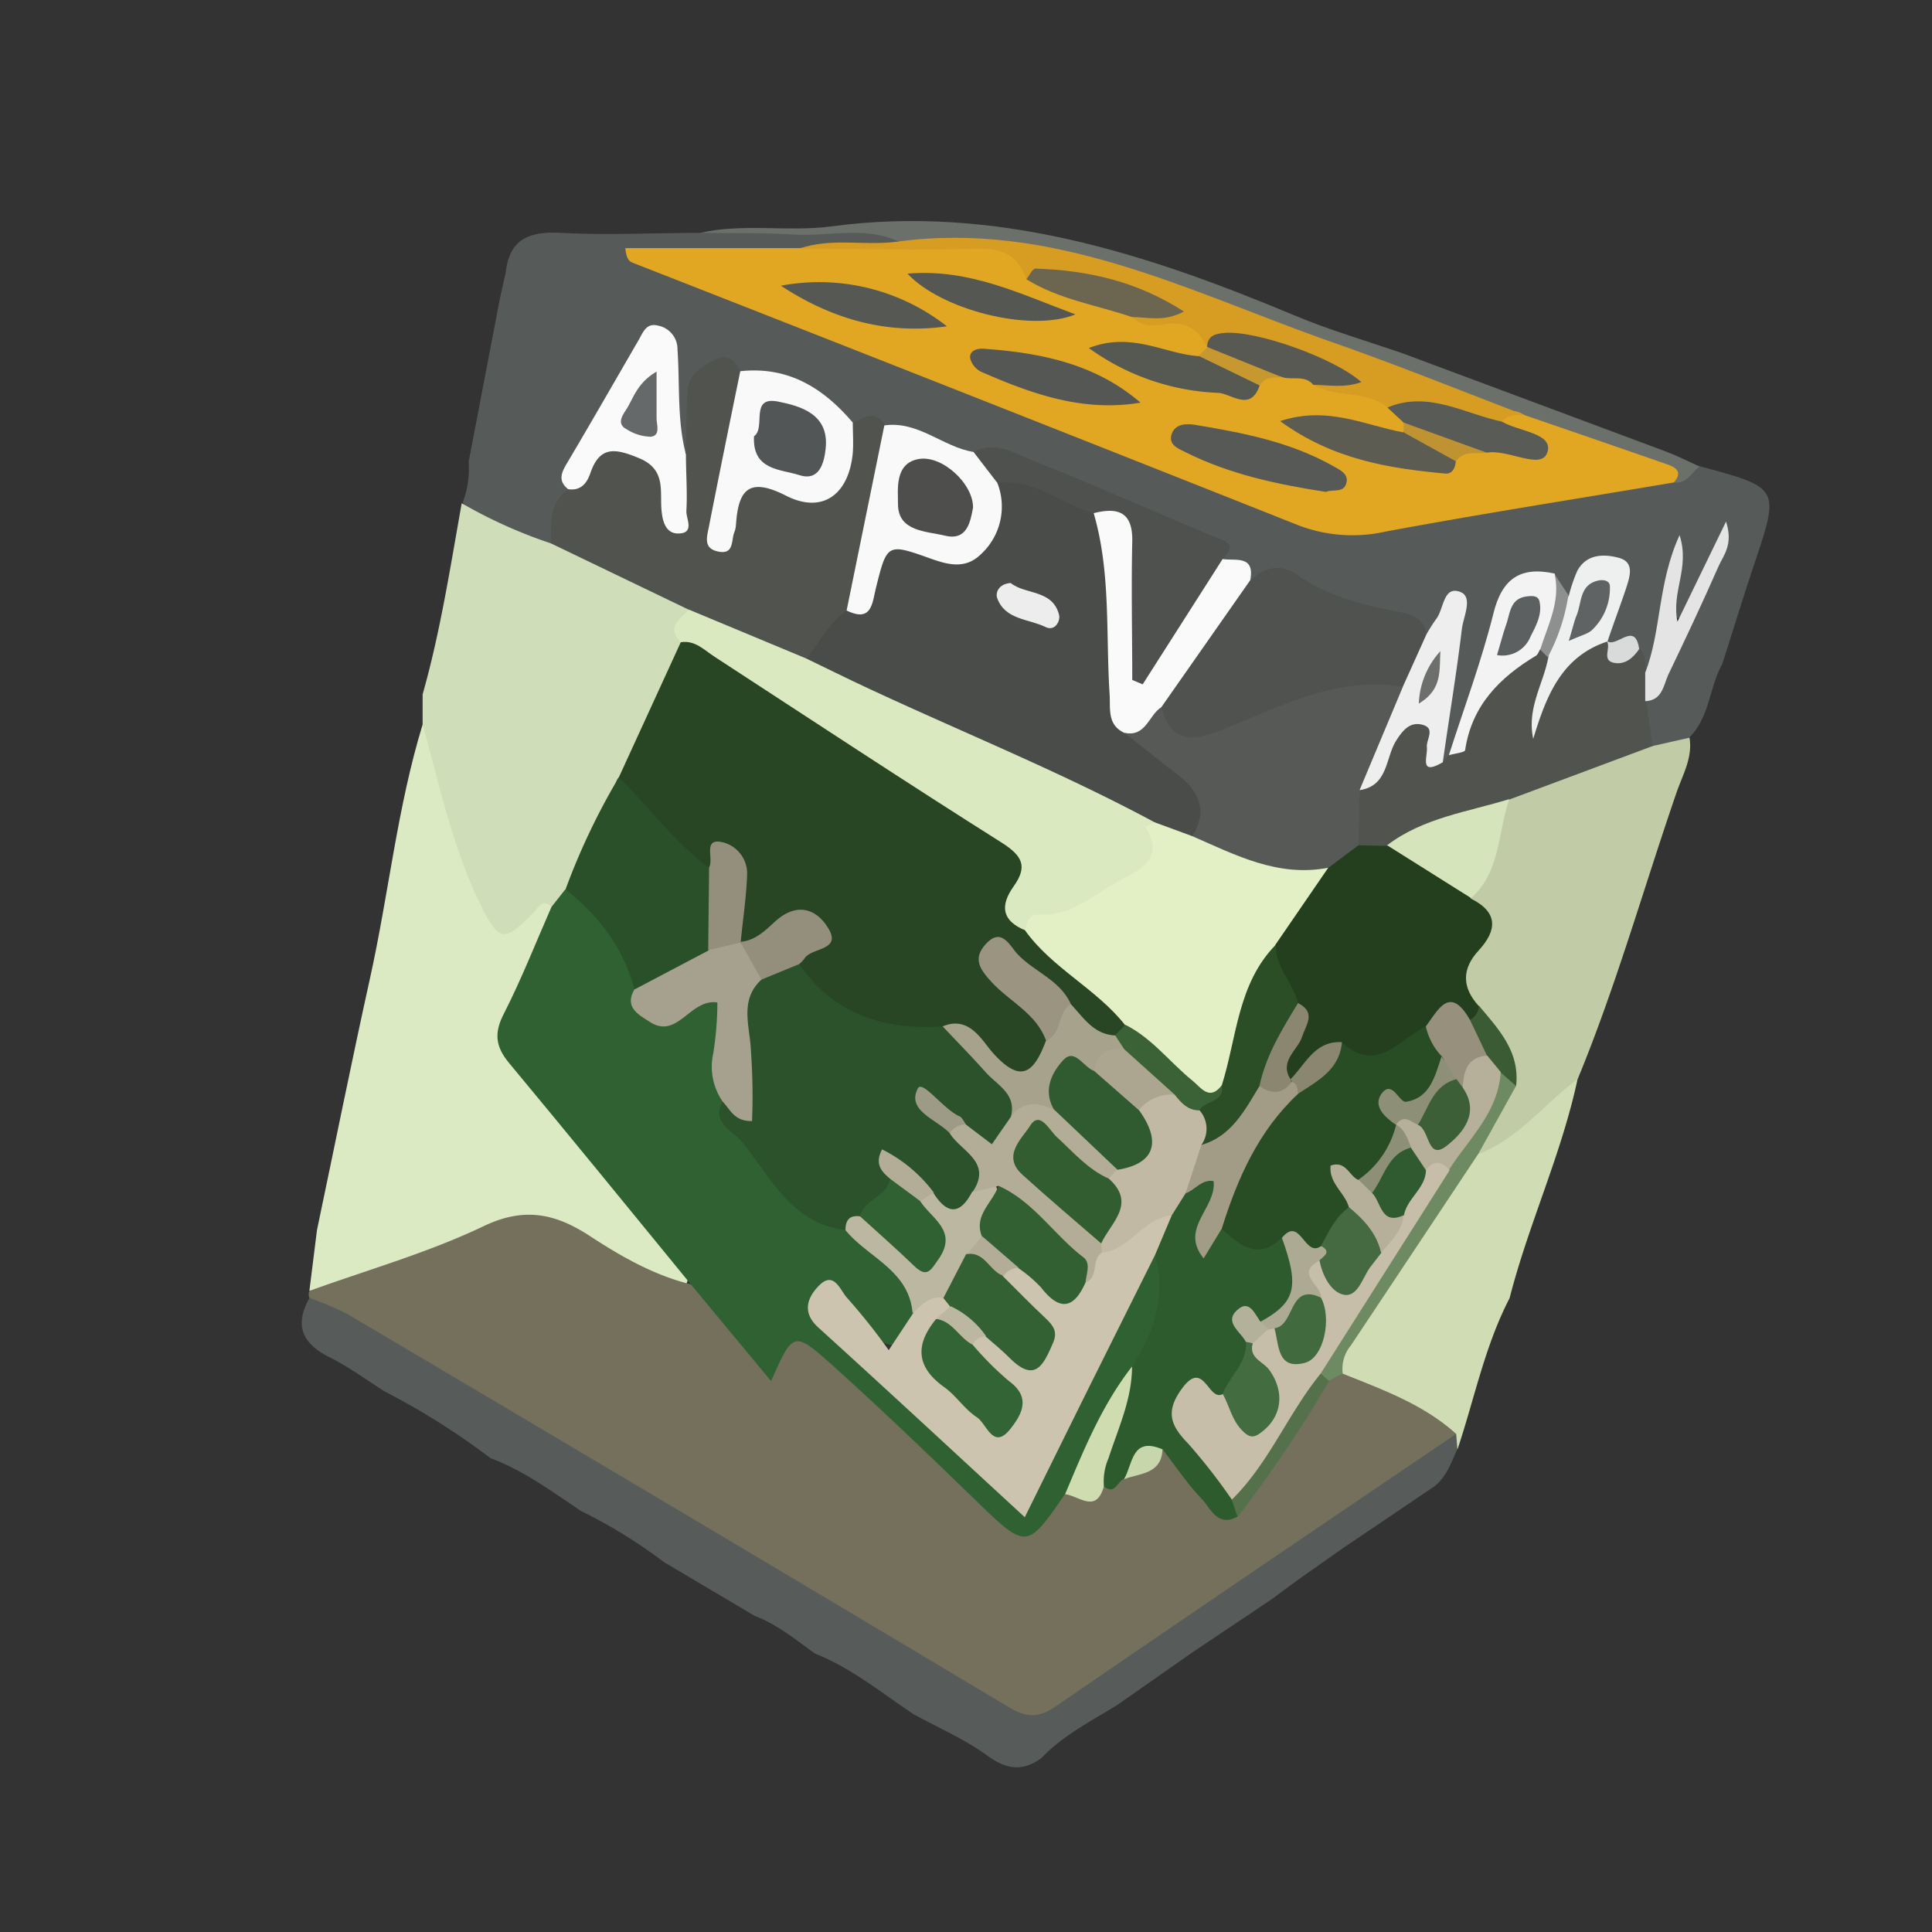 <svg id="Ebene_3" data-name="Ebene 3" xmlns="http://www.w3.org/2000/svg" viewBox="0 0 256 256"><rect x="0" y="0" width="256" height="256" fill="#333333" stroke="none"/><defs><style>.cls-1{fill:#565b5a;}.cls-2{fill:#6c706b;}.cls-3{fill:#c1cca6;}.cls-4{fill:#cfdcb4;}.cls-5{fill:#dbeac2;}.cls-6{fill:#cfddb8;}.cls-7{fill:#575b5a;}.cls-8{fill:#74705c;}.cls-9{fill:#e2a722;}.cls-10{fill:#51534f;}.cls-11{fill:#4f524f;}.cls-12{fill:#d79c22;}.cls-13{fill:#4f514f;}.cls-14{fill:#f9f9f9;}.cls-15{fill:#fafafa;}.cls-16{fill:#eee;}.cls-17{fill:#f3f3f3;}.cls-18{fill:#eeefef;}.cls-19{fill:#e4e4e4;}.cls-20{fill:#8e9090;}.cls-21{fill:#d9dada;}.cls-22{fill:#243f1d;}.cls-23{fill:#d6e4bb;}.cls-24{fill:#6d8a62;}.cls-25{fill:#3a5b34;}.cls-26{fill:#2f6133;}.cls-27{fill:#284623;}.cls-28{fill:#dbe9c1;}.cls-29{fill:#2a5029;}.cls-30{fill:#2e5b2d;}.cls-31{fill:#cedcb0;}.cls-32{fill:#55714c;}.cls-33{fill:#c7d6ab;}.cls-34{fill:#565955;}.cls-35{fill:#545753;}.cls-36{fill:#5d5c52;}.cls-37{fill:#565854;}.cls-38{fill:#565852;}.cls-39{fill:#595b56;}.cls-40{fill:#555753;}.cls-41{fill:#585953;}.cls-42{fill:#6c654f;}.cls-43{fill:#bf9331;}.cls-44{fill:#c6982f;}.cls-45{fill:#494c48;}.cls-46{fill:#4e4f4d;}.cls-47{fill:#525656;}.cls-48{fill:#666969;}.cls-49{fill:#6d6f6c;}.cls-50{fill:#5d6060;}.cls-51{fill:#606363;}.cls-52{fill:#e3f0c5;}.cls-53{fill:#284c24;}.cls-54{fill:#2b4e26;}.cls-55{fill:#96907c;}.cls-56{fill:#8a8670;}.cls-57{fill:#c6bea8;}.cls-58{fill:#b6af9a;}.cls-59{fill:#2b522a;}.cls-60{fill:#ccc4ae;}.cls-61{fill:#a6a18e;}.cls-62{fill:#bcb7a1;}.cls-63{fill:#a7a28c;}.cls-64{fill:#9a9480;}.cls-65{fill:#948f7c;}.cls-66{fill:#3b6137;}.cls-67{fill:#c1b9a3;}.cls-68{fill:#a29c86;}.cls-69{fill:#436c40;}.cls-70{fill:#adaa93;}.cls-71{fill:#b3b199;}.cls-72{fill:#ededed;}.cls-73{fill:#456941;}.cls-74{fill:#8d9077;}.cls-75{fill:#3c5f37;}.cls-76{fill:#426a3f;}.cls-77{fill:#305a2f;}.cls-78{fill:#b3ad98;}.cls-79{fill:#9d9b85;}.cls-80{fill:#336134;}.cls-81{fill:#336033;}.cls-82{fill:#336435;}.cls-83{fill:#aca691;}.cls-84{fill:#325d31;}</style></defs><title>Zeichenfläche 1</title><path class="cls-1" d="M62.1,61.2q2-10.45,4-20.91c.27-1.41.61-2.81.92-4.22.51-4.59,3.31-5.43,7.47-5.21,6.07.32,12.17,0,18.26,0,8.8-.24,17.62-1.29,26.39.53-.77,2.33-2.82,1.92-4.54,2-2.62.17-5.29-.17-7.85.67-6.22,1-12.5.22-18.63.55,26.16,10.46,52.52,20.61,78.67,31.28A36.41,36.41,0,0,0,188.65,68c10.74-2.17,21.45-4.62,32.41-5.54,1.45.17,2.65-1.19,4.16-.68,10.64,2.86,10.62,2.85,7.2,13.05-1.46,4.37-2.81,8.77-4.21,13.15-1.73,3.11-1.65,7-4.35,9.72-1.28,1.8-2.9,2.5-5,1.56a6.05,6.05,0,0,1-1.59-5.91c3.57-6.49,7.16-13,10.33-19.69-1,2.21-2,4.4-3.23,6.51-.45.8-.78,2.13-2.05,1.7s-1.31-1.81-1-3,.89-2.16.81-3c-1.1,2.55-.82,5.66-1.36,8.64-.31,1.72-.1,3.79-2.21,4.7-1.3-.19-1.56-1.42-2.25-2.22-.79-1.08-2.16-1.06-3.2-1.67a2.43,2.43,0,0,1-.68-1.11c-.32-2.07,1.1-3.69,1.42-5.59.17-1,1.21-2.27-.35-3a2.3,2.3,0,0,0-3,.9,7.72,7.72,0,0,1-2.19,2.57c-1.59.47-2.33-1.19-3.65-1.43-2.58-.77-3.93.19-4.77,2.76-1.64,5-3.18,10.08-4.69,15.14-.51,1.71-.94,3.54-2.27,4.91a1.87,1.87,0,0,1-2,.54c-1.71-3-.39-6.12.07-9.05.5-3.18.49-6.39,1.36-9.75-1.28.73-1.77,2-3.08,2-5.78-2.83-12.52-3.07-18-6.66-1.46-.95-3.24-.25-4.88-.29a16.46,16.46,0,0,1-4.44-3.11c-2.1-3.27-6-3.3-9-4.76-6.12-2.92-12.44-5.4-18.73-7.93a9.6,9.6,0,0,0-5.34-.79c-4.06-.41-7.53-2.68-11.43-3.6-1.49-.58-3.09-.28-4.63-.54a31.82,31.82,0,0,0-15-7c-3.38-.81-4.78.91-5.18,4-.28,2.18.37,4.58-1.37,6.45-3-.3-2.33-2.72-2.52-4.51-.27-2.47.11-5-.26-7.46-.12-.82-.28-1.73-1.21-2s-1.6.44-2,1.15c-3.29,5.91-7.79,11.19-9.41,18-.92,2.3-.9,5-2.56,7a12.55,12.55,0,0,1-12-5.6A12.46,12.46,0,0,0,62.1,61.2Z"/><path class="cls-2" d="M118.93,31.94c-4.46-2-9.14-.57-13.71-.86-4.14-.26-8.3-.16-12.46-.22,5.74-1.31,11.64-.1,17.37-.86,21.79-2.91,41.7,3.56,61.34,11.77,4.74,2,9.7,3.42,14.55,5.11q17.36,6.47,34.72,12.95c1.53.57,3,1.33,4.48,2-1.12.71-1.67,2.34-3.38,2.1-6.51-3.72-13.81-5.41-20.72-8.1C182.28,48.9,163.38,42.19,144.65,35c-6.1-2.34-12.46-1.26-18.71-1.58C123.55,33.29,120.88,34.2,118.93,31.94Z"/><path class="cls-3" d="M219,98.85l4.87-1.1c.43,2.62-.88,4.86-1.69,7.18-4.38,12.69-8,25.64-13.14,38.08-3.29,4.81-6.56,9.65-13.19,10.1-1.37-4.11,3-6.08,3.54-9.47.45-4.14-2.26-6.85-4.45-9.78-1.88-2.19-2.71-4.76-1-7.24,1.79-2.65,1.45-5.19.68-7.92,1.79-4.36,2.63-9.06,4.64-13.35A39,39,0,0,1,219,98.85Z"/><path class="cls-4" d="M195.85,152.93c5.34-2,8.75-6.67,13.18-9.92-2.12,9.94-6.49,19.18-9,29-3.28,6.32-4.65,13.3-6.89,20a3.23,3.23,0,0,1-1.56-1.33c-4-4-10-4.67-14.08-8.63a4.33,4.33,0,0,1,.43-4.24c4.68-8.17,10.1-15.85,15.46-23.57A2.43,2.43,0,0,1,195.85,152.93Z"/><path class="cls-5" d="M41,171l1-8c2.33-11.09,4.56-22.2,7-33.25C51.5,118.52,52.63,107,56,96c2.34,1.31,2.27,3.86,3.06,6,2,5.25,3,10.81,5.26,16,1.15,2.63,2.67,4.82,5.85,1.92.91-.83,2.17-1.8,3.33-.11.52,4.82-2.6,8.44-4.35,12.45s-1.28,7,1.58,10.33c6,7,11.78,14.31,17.62,21.51,1.45,1.78,3.88,3.4,2.45,6.38-4.74.75-8.28-2.21-11.71-4.47-5.51-3.63-10.58-4.44-16.66-1.42-5.31,2.64-11.18,4.07-16.71,6.31C44.2,171.41,42.66,172.31,41,171Z"/><path class="cls-6" d="M73.07,120.17c-1.2-1.18-1.72.08-2.33.7-3.84,3.91-4.54,4.1-7-.86C60,112.42,58.25,104.1,56,96q0-2,0-4c2.36-8.31,3.66-16.84,5.18-25.32A64,64,0,0,0,73,72a36.31,36.31,0,0,1,18.29,8.18c.41,1.91-.62,3.67-.6,5.54-1.86,6.18-4.94,11.82-7.69,17.62-2.83,4.73-4.58,10-7,14.88C75.24,119.22,74.57,120.31,73.07,120.17Z"/><path class="cls-7" d="M192.95,190l.16,2c-.82,1.8-1.44,3.73-3.12,5l-12,8.11-6,4.22-3.42,2.53-2.75,1.85L158,218.95l-10,7c-3.47,2.14-7.16,4-10,7-2.45,1.78-4.56,1.57-7.12-.28-3-2.2-6.57-3.74-9.88-5.56-4.23-2.83-8.19-6.09-13-8-2.56-1.83-5-3.86-8-5l-5.84-3.46L88,207a67.81,67.81,0,0,0-11-6.78c-3.86-2.58-7.6-5.37-12-7a95.05,95.05,0,0,0-14-8.83c-2.44-1.54-4.79-3.28-7.36-4.56C40,178,39,175.57,41,172c2.71-1.27,4.79.35,6.88,1.6,27.44,16.45,55.36,32.11,82.53,49,4.57,2.84,7.81,2.92,12.44-.32q22.12-15.46,44.66-30.34C189.15,190.88,190.67,189.33,192.95,190Z"/><path class="cls-8" d="M192.95,190c-17.71,12-35.44,24-53.08,36.12-2.29,1.57-3.89,1.47-6.2.09Q89.92,200.05,46,174.1A38.39,38.39,0,0,0,41,172a1.26,1.26,0,0,1,0-.95c7.73-2.8,15.71-5.05,23.09-8.58,5.45-2.61,9.59-1.63,14.12,1.34,4.13,2.7,8.42,5.15,13.28,6.36,3.92,1,5.33,4.69,7.75,7.29,1.3,1.39,2.08,3.18,3.91.37s3.81-1,5.49.33c6.85,5.53,13.26,11.54,19.59,17.65,1,.92,1.88,1.88,2.83,2.81,4.41,4.32,4.41,4.32,8.28-.45a3.25,3.25,0,0,1,1.22-.84c1.72-.47,3.55-.12,5.26-.71,1.9,1.42,1.77-1.07,2.74-1.44A25.32,25.32,0,0,0,154,191.7c2.36.12,2.94,2.31,4.26,3.65,1.51,1.55,2.28,4.12,5.14,3.85,4.66-5,7.46-11.41,11.87-16.62.79-.59,1.61-1.09,2.64-.57C183.22,184.15,188.62,186.08,192.95,190Z"/><path class="cls-9" d="M202,55c6.3,2.17,12.6,4.33,18.88,6.52,1.18.41,2.13,1,.92,2.41-12.76,2.15-25.55,4.15-38.27,6.52a20,20,0,0,1-11.65-.91q-44-17.48-88.08-34.74c-.43-.17-.8-.51-.94-1.92h23c9.06-.81,18.14-.15,27.21-.35a3.73,3.73,0,0,1,3.52,2.28c3.76,4.1,9.43,3.61,14,5.78a10.82,10.82,0,0,0,5.26,1.09c2.16.1,3.82,1,4.44,3.23a3.38,3.38,0,0,1,0,1.52,2.51,2.51,0,0,1-1.58,1.47c-3.32.73-6.4-1.18-10.4-.94A46.32,46.32,0,0,0,164.39,51c1,.09,1.42-.72,2.08-1.18A6.45,6.45,0,0,1,170,48.59a9.38,9.38,0,0,1,4.52.93c3.07,1.66,7,.88,9.73,3.53a5.46,5.46,0,0,1,2.19,3,1.85,1.85,0,0,1-.54,1.31c-3.87,1.69-7.39-1.51-11.62-.62,5.16,3,10.71,3.49,16.12,4.44.94.16,1.36-.81,2-1.3a6.5,6.5,0,0,1,4.07-1.33c1.76-.21,3.49.24,5.34.27-.83-1.37-3-1.49-3-3.41C199.7,54.11,200.83,54.32,202,55Z"/><path class="cls-10" d="M91.29,80.8,73,72c0-2.62-.28-5.32,2.27-7.13,1.63-2.75,2.65-6.63,6.62-6.35,4.4.31,6.77,3.51,7.64,8.2.17-2.56-.42-4.78,1.36-6.5.05-2.76.05-5.52.18-8.28.11-2.26,1.75-3.32,3.56-4.24s2.72,0,3.46,1.48c1.45,4,0,7.76-.76,11.57-.55,2.75-1.11,5.5-1.78,8.3,2.7-6.15,2.73-6.25,9-4.57,3.45.93,5.33-.43,6.47-3.51.62-1.67.42-3.66,2-5,1.48-.64,3-1.71,4.25.37,1.46,4.22-.51,8.16-1.11,12.18a72.56,72.56,0,0,1-3,12.06c-1.52,2.78-3.05,5.56-6.1,7C100.84,87.46,95.83,84.67,91.29,80.8Z"/><path class="cls-10" d="M219,98.85l-19,7.09c-4.76,3.93-11.12,4.16-16.34,7a4.46,4.46,0,0,1-4-.78c-1.44-2-1.32-4.22-.73-6.47,1.28-2.61,3.61-4.55,4.57-7.44a4.22,4.22,0,0,1,4.95-3.11c2.83.5,1.47,2.76,1.66,4.34a1.79,1.79,0,0,0,1.08,1.49l.8-1a4.25,4.25,0,0,0,2.17-3.17c.78-5.88,4.68-9.06,9.73-11.24a1.78,1.78,0,0,1,1.74,1.07c.35,2.41-1,4.38-1.63,6.57,1.34-4.58,3.15-8.66,9-8.33h0c1.08,1.69,2.77,1,4.26,1.06.91.87.71,2,.86,3.11,1.22,1.27.94,2.53,0,3.78Z"/><path class="cls-11" d="M165.7,76.88c1.88-1.82,4.08-2.19,6.17-.72,4.15,2.91,8.86,4.07,13.72,4.95,1.66.3,3.19.95,3.45,3,1.38,3.56-.68,5.72-3.14,7.72-8.71.26-16.56,3.64-24.55,6.63-3.67,1.38-6.85.57-8.35-3.6C155.35,87.53,159,81.15,165.7,76.88Z"/><path class="cls-12" d="M159.94,46c-1.09-2.23-2.65-3.42-5.35-3.06-1.52.2-3.3.52-4.56-1,.69-.81,1.59-1.16,3.8-1.22C147.31,38.61,142,36.48,136,37c-1.11-3.2-3.25-4.16-6.67-4.05-7.8.25-15.62,0-23.43,0,4.24-1.5,8.67-.34,13-.93,20.38-2.76,38.08,6.31,56.33,12.87C184.24,48,193.11,51.58,202,55c-1.08,0-2.21-.1-3,.88C193.72,57.14,189,54.13,183.84,54c-2.86-2.35-6.79-1.24-9.83-3,.81-1,1.89-1.27,4.08-1.08C171.55,47.85,166.24,44.69,159.94,46Z"/><path class="cls-13" d="M129,59.89c2.9-1.55,5.44.17,7.89,1.14,8,3.19,15.85,6.67,23.78,10,1.55.65,3.4.94,1.35,3.07.83,3.83-2.2,6-3.79,8.82a61.43,61.43,0,0,1-4.44,6.63c-.81,1.07-1.77,2.22-3.29,1.71s-1.81-1.94-1.88-3.27c-.24-4.65-.11-9.31-.27-14-.08-2.29.09-4.92-3.37-5-4.49-.72-8.37-3.28-12.81-4.19A5.81,5.81,0,0,1,129,59.89Z"/><path class="cls-14" d="M129,59.89,132.16,64c3.12,2.17,2,4.94.82,7.48-1.47,3.08-4.2,5.26-7.54,4.28-4.7-1.37-7.65-1.16-8.86,4.38-.46,2.12-2.46,3.19-4.4.76l5-24.53C121.68,55.73,124.92,59.23,129,59.89Z"/><path class="cls-15" d="M144.91,68c3.24-.82,5.21-.17,5.12,3.77-.14,6.11,0,12.22,0,18.33l1.38.58L162,74.08c1.73.26,4.29-.56,3.67,2.79L153.88,93.71c-.88,2.77-2,5.21-5.67,3.95a4.87,4.87,0,0,1-2.72-4.48c-.05-7.5-1.22-14.92-1.44-22.4A3.67,3.67,0,0,1,144.91,68Z"/><path class="cls-14" d="M113,56c0,1.33.1,2.66,0,4-.51,5.51-4,8.14-8.83,5.69-5-2.55-6.34-.74-6.65,3.84a3.28,3.28,0,0,1-.22,1c-.43,1.09,0,3-2.15,2.55-1.88-.39-1.54-1.74-1.25-3.12C95.27,63,96.67,56.1,98.09,49.19,104.4,48.5,109.08,51.38,113,56Z"/><path class="cls-15" d="M90.89,60.22c0,2.49.2,5,.06,7.47-.06,1.05,1.18,3-1.11,3-1.48,0-2-1.34-2.16-2.85-.32-2.6.72-5.59-3-7.13-3.11-1.29-5.2-1.7-6.46,2-.45,1.32-1.27,2.36-2.93,2.11-1.36-1.07-.94-2.14-.18-3.41,3.22-5.43,6.36-10.92,9.53-16.38.57-1,1-2.27,2.52-1.89a3.17,3.17,0,0,1,2.61,3.17C90.1,51,89.7,55.66,90.89,60.22Z"/><path class="cls-16" d="M185.88,91,189,84.08A21.05,21.05,0,0,1,190.32,82c1-1.31.92-4.42,3.16-3.57,1.76.66.43,3.26.22,4.94C193,89.27,192,95.14,191.18,101c-3.17,1.85-2-.69-2.11-2-.1-1,1.14-2.45-.5-2.94s-2.62.59-3.52,2c-1.5,2.3-1.06,6.07-4.9,6.64C179.29,98.93,182.65,95,185.88,91Z"/><path class="cls-17" d="M204.06,86.06c-.17.28-.28.66-.53.82-4.82,2.9-8.51,6.6-9.39,12.5,0,.33-1.41.46-2.16.69,2-6.23,4.3-12.39,5.89-18.72C199,76.69,201.43,75,206,76,207.12,79.71,208.22,83.38,204.06,86.06Z"/><path class="cls-18" d="M213,85c-6.12,2-8.13,7.28-9.84,12.9-.87-4.08,1.35-7.27,2-10.8a21.17,21.17,0,0,1,2.73-8.21A20.75,20.75,0,0,1,209,75.64c1.25-2.31,3.63-2.24,5.55-1.71,2.15.6,1.35,2.64.87,4.16C214.64,80.41,213.78,82.68,213,85Z"/><path class="cls-19" d="M218,92.91l0-3.78c2.16-5.53,1.62-11.8,4.55-18.22,1.41,4.39-1.11,7.43-.28,11.47l6.44-13.27c1,3.08-.37,4.5-1,5.94-2.13,4.85-4.39,9.63-6.68,14.41C220.41,90.87,220.24,92.82,218,92.91Z"/><path class="cls-20" d="M207.82,78.87a25.66,25.66,0,0,1-2.73,8.21l-1-1c1-3.27,2.73-6.41,1.9-10Z"/><path class="cls-21" d="M217.2,86c-.79,1.17-1.86,2.1-3.29,1.84-1.77-.32-.39-2-1-2.9C214.21,85.92,216.65,82.19,217.2,86Z"/><path class="cls-22" d="M180,112l3.81.09c5.07.16,8.39,3.11,11.13,7,3.6,1.81,3.44,4.18,1,6.84-2.29,2.48-2.22,4.92,0,7.37.93,1,.37,1.66-.57,2.21-2.19-.24-4.5-1-5.94,1.59-3.46,2.75-6.92,5.54-11.72,2.91-3.21-.88-4.1,3.17-6.86,3.25-2.7-1.14-1.13-3-.63-4.52.59-1.82,2.16-3.49.56-5.52-1.2-2.58-3.11-4.92-2.86-8,1.11-4.45,4.49-7.4,7.13-10.85C176.42,112.94,177.57,111.08,180,112Z"/><path class="cls-23" d="M194.93,119l-11.13-7c4.79-3.65,10.66-4.41,16.18-6.11C198.46,110.37,198.82,115.52,194.93,119Z"/><path class="cls-24" d="M177.92,182l-1.85.95a1.74,1.74,0,0,1-1.51-1.37c.76-4.62,4.07-7.9,6.32-11.72,3.12-5.3,6.83-10.24,10.12-15.44,3-3.86,4.91-8.42,7.68-12.44,2-.82,1.56,1.16,2.21,1.9l-5,9q-8.44,12.71-16.9,25.41A4.82,4.82,0,0,0,177.92,182Z"/><path class="cls-25" d="M200.89,143.9l-2-1.76c-1.45.15-2-.94-2.75-1.87-.72-1.64-2.46-3-1.34-5.14a2.15,2.15,0,0,0,1.15-1.89C198.54,136.35,201.42,139.33,200.89,143.9Z"/><path class="cls-26" d="M141.1,198c-5.12,7.42-5.06,7.36-12.15.48-6.17-6-12.38-11.94-18.78-17.69-5-4.47-5.11-4.32-8,2.21L91.52,170.16c-8-9.78-16-19.6-24.06-29.3-1.86-2.23-2-4.06-.65-6.63,2.32-4.56,4.2-9.36,6.26-14.05l1.83-2.33c6.6,1.64,8.29,7.27,10.3,12.65.57,3.39,2.37,3.75,5.31,2.51,4.77-2,6.11-1,5.79,4.2-.17,2.78-.71,5.53.42,8.22,3.51,7.21,7.82,13.66,15.8,16.62,3.84,3.33,9.14,5.49,9.37,11.71-2.64,5.57-3.55,5.73-8.07,1.58-1.18-1.09-2-2.68-4.13-3-1,2.17.52,3.39,1.83,4.44,7.26,5.83,13.41,12.86,20.48,18.91,3,2.57,3.9,1.64,5.27-1.23,4-8.39,8.3-16.65,12.46-25,.74-1.49.82-4.25,3.84-3.26,3.19,5.67.79,10.45-2.38,15.11-2.92,3-4.09,7-6.06,10.58C143.94,194,143.1,196.4,141.1,198Z"/><path class="cls-27" d="M82,103,90.2,85.11C92.32,83.44,94,85,95.58,86c13,8.07,25.67,16.54,38.46,24.89,2.27,1.48,3.14,3.28,2.06,5.9-.76,1.84-1.64,3.77.57,5.32a88.63,88.63,0,0,0,8.8,8.11c1.9,1.53,4.05,3.06,4.06,6a2.43,2.43,0,0,1-1.48,1.61c-3.38.79-5.17-1.45-7-3.66a25.49,25.49,0,0,0-9.3-7.63c1.15,5.38,7.46,6.33,7.92,11.4-2.67,6.47-3.58,6.66-8.92,2.44-1.84-1.45-3.41-3.76-6.34-3.06-8,.83-16.41-3-19.13-8.73,0-.32.07-.65.06-1,0-1.79,3.5-2.69,1.76-4.42-2-2-3.77.55-5.52,1.5a4.34,4.34,0,0,1-3.21.85,2.18,2.18,0,0,1-1-.9c-.91-2.58.54-5.14,0-7.73-.44-2.24-1.24-3.44-3.47-1.51a3,3,0,0,1-3.14-.93c-3-2.86-5.42-6.19-8.58-8.86A1.84,1.84,0,0,1,82,103Z"/><path class="cls-28" d="M135.89,123.29c-3.11-1.25-3.43-3.24-1.58-5.84s1.23-4-1.54-5.77C120,103.62,107.34,95.27,94.65,87c-1.37-.89-2.57-2.2-4.45-1.9-2-2-.06-3.08,1.09-4.32l15.58,6.49c2.85-.69,5.19.87,7.54,1.93,11.48,5.16,22.87,10.52,34.38,15.6,1.8.79,3.69,1.57,4.59,3.58,1.42,4.52-.43,7.36-4.35,9.68C144.89,120.54,140.68,122.58,135.89,123.29Z"/><path class="cls-29" d="M82,103c4.06,3.95,7.36,8.65,12,12,2.66,3.13,1.76,6.66,1.17,10.16-2.65,3.94-6.26,6.09-11.1,5.95-1.43-5.53-4.74-9.77-9.13-13.27A89.57,89.57,0,0,1,82,103Z"/><path class="cls-30" d="M150,181.07c2.94-4.53,4.52-9.35,3.08-14.79-1.75-2.1-.15-3.75.73-5.5a23.66,23.66,0,0,1,2.66-3.46c1.27-1,2.81-2.31,4.32-1.26,1.82,1.28.55,3.23.14,4.89-.19.77-1,1.49-.73,2.2.13.37.82-.58,1.42-.56,3,.9,6,1.06,9,1.52,3.38,5.36,2.68,8.26-2.78,11.57-3.09-.74-2.14,1.21-1.8,2.75a7.94,7.94,0,0,1-3.62,6.79,2.89,2.89,0,0,1-1.94,0c-1.14-.37-2.29-.65-3.13.56s-.32,2.46.41,3.67c1.87,3.11,5.22,5.16,6.32,8.82-.07.9.33,1.82-.12,2.7-2.66,1.42-3.53-1.1-4.73-2.37-1.92-2-3.49-4.37-5.21-6.58a22.22,22.22,0,0,0-5.1,3.95c-.88.37-1.24,2.21-2.69.94-1.87-1.46-1-3.26-.52-4.93A84.9,84.9,0,0,1,150,181.07Z"/><path class="cls-31" d="M150,181.07c0,4.32-1.83,8.19-3.12,12.16a7.78,7.78,0,0,0-.61,3.7c-1,3.71-3.31,1.26-5.14,1.06C143.61,192.11,146,186.19,150,181.07Z"/><path class="cls-32" d="M164,201l-.79-2.29c1.94-5.69,5.68-10.32,9-15.22.61-.91,1.37-1.93,2.8-1.49l1.1,1A175,175,0,0,1,164,201Z"/><path class="cls-33" d="M148.94,196c1.18-2,1-5.72,5.1-3.95C153.9,195.37,151,195.2,148.94,196Z"/><path class="cls-34" d="M175.7,65.18c-6.53-1-12.78-2.35-18.6-5.25-1-.5-2.37-1-1.82-2.49.47-1.26,1.89-1.34,3-1.16,6.35,1.06,12.67,2.25,18.37,5.48.87.49,2,1,1.78,2.11C178.15,65.43,176.57,64.77,175.7,65.18Z"/><path class="cls-35" d="M151.12,53.35c-7.64,1.29-14.43-1.17-21.1-4.08a2.77,2.77,0,0,1-1.47-1.81c-.12-1,.93-1.31,1.75-1.25C137.86,46.74,145.12,48.18,151.12,53.35Z"/><path class="cls-36" d="M192.91,61.08c-.07.9-.45,1.76-1.42,1.67-7.49-.7-14.85-1.84-21.87-6.95,6.3-2.08,11.26.58,16.37,1.5C189.15,57,191.52,58.14,192.91,61.08Z"/><path class="cls-37" d="M125.47,43.24c-8.08,1.14-15.31-1-22-5.38A27.39,27.39,0,0,1,125.47,43.24Z"/><path class="cls-38" d="M166.9,51.11c-1.2,3.48-3.73,1.07-5.43.95a31.33,31.33,0,0,1-17.19-5.94c5.65-2.21,10,.75,14.51,1.07C162.13,47.17,165.39,47.34,166.9,51.11Z"/><path class="cls-39" d="M183.84,54c5.42-2.28,10.17.82,15.18,1.87,2.2,1.32,6.91,1.51,6,4.11-.83,2.35-5.15-.49-8,0-4-.54-7.95-1-11.05-4Z"/><path class="cls-40" d="M120.25,36.26c8.15-.69,14.71,2.6,22.25,5.4C136.58,44.09,124.71,41.07,120.25,36.26Z"/><path class="cls-41" d="M159.94,46c.06-1.56,1.1-1.78,2.38-1.89,4.08-.33,14.38,3.26,18.07,6.52-2.24.81-4.33.39-6.37.36-1.12-1.33-2.72-.6-4.07-1-3.47-1-7.31-1-9.92-4Z"/><path class="cls-42" d="M136,37c.4-.49.82-1.42,1.21-1.41,6.84.23,13.34,1.62,19.67,5.69-2.73,1.43-4.84.72-6.9.73C145.32,40.42,140.33,39.69,136,37Z"/><path class="cls-43" d="M186,56l11.05,4c-1.43.17-3.06-.36-4.14,1.12L186,57.3Q186,56.65,186,56Z"/><path class="cls-44" d="M160,46l9.92,4c-1.14,0-2.31-.09-3,1.08l-8.11-3.93Z"/><path class="cls-45" d="M153.07,109c-13-7-26.71-12.42-40-18.72-2.07-1-4.13-2-6.19-3,1.68-2.2,3-4.74,5.31-6.38,3.32,1.61,3.37-.93,3.88-3,1.47-5.92,1.5-5.94,7.31-3.86,2.28.81,4.53,1.37,6.52-.53A8.59,8.59,0,0,0,132.16,64c4.86-.62,8.46,2.79,12.76,4,2.29,7.85,1.59,16,2.11,24,.12,1.94-.35,4.07,2,5.13,3.85.83,6.81,3.18,9.32,6,2.29,2.57,3,5.46,0,8.18C156,111.79,154.07,111.45,153.07,109Z"/><path class="cls-34" d="M158,110.8c2.07-3.38.9-6-2-8.18-2.35-1.81-4.67-3.68-7-5.52,2.83.61,3.2-2.32,4.87-3.39,1.08,4,3.44,4.74,7.19,3.31,8-3.05,15.69-7.55,24.82-6l-5.72,13.65L180,112l-4,3C169.63,117.76,163.05,116.23,158,110.8Z"/><path class="cls-46" d="M128.93,67.27c-.35,1.85-.77,4.42-3.7,3.71-2.45-.6-6.22-.52-6.24-4.15,0-2-.46-5.41,2.7-6S129,64.15,128.93,67.27Z"/><path class="cls-47" d="M99.91,57.81c1.64-1.15-.65-5.36,3.19-4.6,3,.6,6.76,1.66,6.31,6.17-.2,2-.86,4.44-3.52,3.57C103.47,62.16,99.67,62.35,99.91,57.81Z"/><path class="cls-48" d="M87,49.24c0,2.58,0,4.38,0,6.19,0,.88.56,2.29-.78,2.44a6.19,6.19,0,0,1-3.2-1c-1.28-.66-.62-1.73-.1-2.51C83.93,52.83,84.35,50.79,87,49.24Z"/><path class="cls-49" d="M188,93.23a10.89,10.89,0,0,1,2.86-6.95C190.71,89,191.1,91.35,188,93.23Z"/><path class="cls-50" d="M198.36,86.8c.48-1.61.81-2.87,1.23-4.08.52-1.49.5-3.41,2.71-3.69.69-.09,1.49-.12,1.67.59.43,1.72-.41,3.24-1.16,4.71A4,4,0,0,1,198.36,86.8Z"/><path class="cls-51" d="M207.87,84.93c.55-1.78.71-2.57,1-3.3.75-1.71.36-4.16,2.93-4.71.66-.14,1.52,0,1.52.79a7.66,7.66,0,0,1-2.4,5.8C210.37,84,209.49,84.2,207.87,84.93Z"/><path class="cls-52" d="M158,110.8c5.75,2.52,11.4,5.47,18,4.18l-7,10.2c-2.41,6.17-3.83,12.67-6.31,18.81-1.56,2-3.55,1.81-5.19.46-3.12-2.55-6.59-4.83-8.44-8.65-3.81-4.81-9.63-7.49-13.23-12.51.22-1,.54-2.18,1.68-2.1,4.34.33,7.31-2.57,10.68-4.41,2.69-1.47,6.3-2.88,3.58-7.21l1.25-.6Z"/><path class="cls-53" d="M169.86,164c-3.18,3.11-5.57,1-8-1.2-1.59-5.43,2.41-9.07,4.4-13.3a15.63,15.63,0,0,1,4.42-5.17c2.71-1.68,4.57-4.32,7.09-6.22,4.64,4.23,7.61-.34,11.12-2.1a5.13,5.13,0,0,1,2.93,3.86c-.6,3.81-1.73,7.12-6.48,7.35-.62,0,0,.77.08,1.19a4.53,4.53,0,0,1,.31,1.33c-.7,3.16-2.11,5.77-5.35,6.94-3.2.22-.25,2.3-1,3.27a15.48,15.48,0,0,1-3.61,5.67C173.18,167.54,171.87,164.48,169.86,164Z"/><path class="cls-54" d="M161.9,143.79c2-6.35,2.08-13.45,7.16-18.62-.12,3,2.28,5,2.95,7.75,0,4.28-3.46,7.32-4.13,11.37-2.1,3.53-3.18,8.17-8.66,8.08-1.41-1.68-1-3.65-.84-5.57C158.8,144.92,161.61,145.84,161.9,143.79Z"/><path class="cls-55" d="M191.07,140a8.37,8.37,0,0,1-2.14-4c1.67-2.23,3.18-5.51,5.85-.86l2.29,4.81a15.07,15.07,0,0,1-2.87,4.17,1.67,1.67,0,0,1-1.81-.42C191.22,142.74,191.88,141.11,191.07,140Z"/><path class="cls-56" d="M166.88,143.91c.86-4.06,3-7.53,5.12-11,2.45,1.27,1.06,2.84.51,4.53s-3.06,3.18-1.5,5.58l.18.72C169.84,146,168.42,146.54,166.88,143.91Z"/><path class="cls-56" d="M177.81,138.09c-.31,3.68-3.23,5.13-5.83,6.86a2.5,2.5,0,0,1-.82-1.6L171,143C173,141,174.21,137.9,177.81,138.09Z"/><path class="cls-57" d="M175,182c-4.32,5.29-6.84,11.85-11.77,16.71a79.41,79.41,0,0,0-5.75-7.38c-2.38-2.44-3.15-4.28-.78-7.45,2.85-3.8,3.41,1.93,5.34.83.75-.08,1.18.39,1.64.89.8.87,1.16,2.9,2.88,1.83s1.69-2.79.85-4.44-2.1-3-1.86-5c.07-1.51,1.21-1.9,2.37-2.26a1.87,1.87,0,0,1,1.36.14c1.15.66,1.3,3.34,3.27,2.14,2.13-1.3,2.35-3.47,1.17-5.7-.76-2.07-2.86-4.39,1-5.63,3.12,3.36,5.4,2.28,7.19-1.37a13,13,0,0,0,3.1-5,26.13,26.13,0,0,1,3.67-6.29c1.49-.76,3-1.55,3.38,1.08Z"/><path class="cls-58" d="M192,155c-1.07-1.28-2.1-1.21-3.1.08-1.79.22-2.22-1.25-2.95-2.36s0-2.67-1-3.75h0c.33-2.79,2-1.17,3.21-1,2.23,2.32,3.83,2.14,4.67-1.17a5.25,5.25,0,0,1,1-2.72c.1-2.15.6-4,3.23-4.22l1.8,2.19C198.5,147.45,194.62,150.9,192,155Z"/><path class="cls-59" d="M105.93,127.81c4.64,6.64,11.25,8.7,19,8.19,4.21,3.22,9.75,5.32,9.93,11.9-2.61,5.32-2.88,5.39-7.38,2.05-.93-1.3-2.46-1.9-3.53-3.05.86,1,2.05,1.58,2.94,2.54,2.49,2.44,5.26,4.78,3,8.84-1.9,3.47-4.15,4.09-6.85.81-1-1.58-2.63-2.46-4-3.66-.49-.43-1-.36-.44-.05.1.05,0,.62,0,1-.06,2.62-2.26,3.59-3.83,5-.81.73-1.94.92-2.78,1.59-7.2-.83-9.89-7.1-13.76-11.77-1.08-1.31-4-2.39-2.5-5.2,3.19,0,2.71-2.21,2.45-4.16a35.78,35.78,0,0,1-.63-7.84,6.44,6.44,0,0,1,2.63-5.07C102,128,103.72,126.6,105.93,127.81Z"/><path class="cls-60" d="M155.26,161.05l-2.2,5.22q-4.29,8.6-8.58,17.2c-2.86,5.77-5.71,11.54-8.69,17.57-9.3-8.56-18.27-16.9-27.35-25.13-2.28-2.06-1.4-4.07.11-5.59,2-2,2.82.75,3.71,1.67a82.47,82.47,0,0,1,5.5,6.91L121,174c.71-1.61,1.34-3.32,3.68-2.71a2.78,2.78,0,0,1,1.6,1.45c.32,1.38-.67,2.22-1.31,3.21-1.17,3.39,3.72,11.68,6.91,11.71A1.2,1.2,0,0,0,133,187a2.67,2.67,0,0,0-.46-2.76c-1.43-2.11-4.2-3.38-4.09-6.47a2,2,0,0,1,2.22-1.36c1.34.26,2.3,1.22,3.39,1.92s2,1.44,3.07.3.41-2.42-.48-3.5c-1.62-2-4.25-3.27-4.21-6.35a2.21,2.21,0,0,1,2.09-1.59c1.78,0,3,1.13,4.22,2.18,1.55,1.33,2.9,1.24,4.09-.45,1-1.29,1.32-3,2.82-3.91,1.93-.85,3.44-2.36,5.23-3.42C152.28,160.77,153.63,159.62,155.26,161.05Z"/><path class="cls-61" d="M100.9,129.8c-3,2.75-1.5,6.28-1.4,9.43a82.91,82.91,0,0,1,.15,9.31c-2.3.08-2.87-1.49-3.84-2.51a8.06,8.06,0,0,1-1.3-6.44,44.77,44.77,0,0,0,.55-6.76c-3.67-.53-5.27,5-9,2.55-1.3-.85-3.41-1.87-2-4.26l9.81-5.17c1.15-1.5,2.48-2.3,4.3-1l-.06-.05C99.47,126.24,101.68,127.17,100.9,129.8Z"/><path class="cls-62" d="M125,172c-1.88-.39-2.88,1-4.08,2-.46-5.69-5.91-7.35-8.89-11,0-1.27.49-2,1.87-1.83,2.17.05,3.34,1.86,5,2.82,1.19.69,2.25,2.54,3.75,1.41s.32-2.64-.42-3.9a3.94,3.94,0,0,1-.77-2.75c.49-1,1.13-1.57,2.21-.7,1.75,2.78,3.46,3.07,5.12-.08.85-.69,1.44-1.93,2.88-1.36,1.77,2.77-1.1,5-1,7.53a12,12,0,0,1-1.63,2.87C127.81,168.69,127.5,171.22,125,172Z"/><path class="cls-63" d="M133.94,148c.82-3.1-1.86-4.22-3.4-6-1.83-2.05-3.75-4-5.63-6,3.51-1.47,5.16,1.82,6.6,3.45,3.84,4.34,5.53,2.58,7.09-1.56,1.86-1.09-.42-5,3.3-4.83,1.67,1.78,3,4,5.86,4.14,1.08.18,1.64.75,1.44,1.9a17,17,0,0,1-4.3,3.28c-4-.85-4,2.34-4.7,4.75A14,14,0,0,1,133.94,148Z"/><path class="cls-64" d="M141.9,133.06c-1.85,1.09-1.14,3.94-3.29,4.83-1.29-3.6-4.81-5.15-7.2-7.74-1.54-1.67-2.55-3.09-.84-5,2.14-2.42,3.25.21,4.24,1.26C137,128.76,140.48,129.85,141.9,133.06Z"/><path class="cls-65" d="M100.9,129.8l-2.82-5c2-.15,3.34-1.53,4.64-2.71,2.82-2.55,5.42-1.72,7,.86,1.92,3.07-2.25,2.56-3.15,4.09a4.14,4.14,0,0,1-.68.71Z"/><path class="cls-65" d="M98.14,124.89l-4.3,1q.06-5.47.12-10.95c.63-1.14-.75-3.66,1.41-3.41A4.26,4.26,0,0,1,99,115.69C98.92,118.76,98.43,121.83,98.14,124.89Z"/><path class="cls-66" d="M148.95,139l-1.19-1.82,1.36-1.39c3.55,1.78,5.91,5,8.91,7.42,1.13.92,2.24,2.74,3.88.57.39,2.33-2.22,2-3,3.34-1.62,1.06-2.67-.07-3.79-1C153.09,143.79,149.8,142.46,148.95,139Z"/><path class="cls-67" d="M155.68,145.08c.85,1.07,1.74,2.07,3.27,2.05a3.7,3.7,0,0,1,.24,4.58c1.71,2.93-1.19,4.35-2.1,6.42l-1.83,2.92c-3.81.3-5.49,4.59-9.28,4.93a2.13,2.13,0,0,1-.64-1.16c.53-3,2.1-5.85,1.09-9a2.76,2.76,0,0,1,1.23-1.62c4.4-1.31,2.85-4.83,2.88-7.77C151.83,144.33,153.51,143.74,155.68,145.08Z"/><path class="cls-68" d="M157.09,158.13l2.1-6.42c4-1.15,5.74-4.59,7.69-7.79,1.6,1.07,3.06,1.14,4.28-.57.82.26.77,1,.82,1.61-5.23,4.89-8,11.16-10.09,17.84l-2.4,3.94c-3.26-4,1.73-6.64,1.32-10.24C159.22,156.22,158.35,157.69,157.09,158.13Z"/><path class="cls-69" d="M166,178c-.57,1.93,1.36,2.41,2.16,3.49,2.14,2.93,1.74,6.3-1.14,8.38-1,.75-1.58.54-2.44-.34-1.36-1.39-1.67-3.25-2.57-4.83.91-2.35,3.25-4.06,3.09-6.89A.54.54,0,0,1,166,178Z"/><path class="cls-70" d="M168.87,176a3.92,3.92,0,0,1-.8.15c-1,.33-1.22-.17-1.08-1,4.7-2.57,5.22-4.58,2.87-11.12,2.42-3,3,2.65,5.17,1.09,1-.12,1.4.41,1.2,1.32-.16.72-.73.85-1.39.6-3.37,1.78.4,3.28.19,4.94C172.81,173,172.2,176.58,168.87,176Z"/><path class="cls-71" d="M167,175.1l1.08,1L166,178a7.57,7.57,0,0,0-.91-.19c-.73-1.41-3.13-2.73-.91-4.42C165.59,172.32,166.28,174.12,167,175.1Z"/><path class="cls-72" d="M133.92,77.25c1.92,1.57,5.55.84,6.41,4.21.21.83-.55,2.23-1.78,1.63-2.23-1.1-5.33-.94-6.4-3.79C131.84,78.48,132.39,77.35,133.92,77.25Z"/><path class="cls-73" d="M174.84,167c.62-.59,1.63-1.13.19-1.92,1.06-1.84,1.89-3.85,3.73-5.12,3.56.51,5.2,2.38,4.27,6.05-.5.65-1,1.29-1.51,1.95-1,1.41-1.65,4-3.51,3.59C176.35,171.18,175.21,169,174.84,167Z"/><path class="cls-58" d="M183,166c-.59-2.61-2.3-4.42-4.27-6.05-.53-1.92-2.67-3.16-2.42-5.5,2-.71,2.43,1.3,3.62,1.87a4.14,4.14,0,0,1,2.51,1c1.19,1.24,2.24,2.63,3.55,3.77C185.75,163.14,184.28,164.51,183,166Z"/><path class="cls-74" d="M187.88,149.05c-1-.45-1.92-1.47-2.91,0-1.44-1-3-2.38-2-4,1.47-2.19,2.42,1.07,3.32.94,3.2-.47,3.85-3.4,4.72-6l1.93,3C191.56,145.24,190.85,148.1,187.88,149.05Z"/><path class="cls-74" d="M181.8,158.07,180,156.32a12.43,12.43,0,0,0,5-7.31c1.19.68,1.51,1.92,2,3.07C185.58,154.38,184.76,157.15,181.8,158.07Z"/><path class="cls-75" d="M187.88,149.05c1.42-2.26,2-5.26,5.12-6.06l.85,1.17c2.28,3.34-.06,6-2.1,7.62C189.08,153.94,189.48,149.64,187.88,149.05Z"/><path class="cls-76" d="M168.87,176c2.73-.32,1.86-6.11,6.16-4.06,1.48,2.68.42,8-2.15,8.65C169.19,181.55,169.5,178.17,168.87,176Z"/><path class="cls-77" d="M181.8,158.07c1.62-2.08,2.05-5.18,5.15-6l2,3c-.07,2.42-2.49,3.69-2.92,5.94C182.94,162.43,183.05,159.28,181.8,158.07Z"/><path class="cls-78" d="M145.91,164.76,146,166c-1.45.92-.34,3.21-2.14,3.94-3-5.05-8.47-7.84-11.55-12.8l-3.46.83c2.72-4-1.49-5.38-3-7.8-.09-1.86.88-1.78,2.14-1.16l3.44,2.61,2.49-3.6c1.58-2.22,3.59-1.94,5.71-1a13.1,13.1,0,0,1,8.43,7.93l-1.16,1.22c-2.94.66-4.4-1.65-6.31-3.1-1-.79-2-3-3.55-1.34s-.1,3,1.16,4.17a82.9,82.9,0,0,1,6.63,6.64A7.24,7.24,0,0,1,145.91,164.76Z"/><path class="cls-26" d="M121.92,159.14c1.49,2.35,5.1,3.95,2.41,7.75-1,1.42-1.5,2.5-3.19.86-2.34-2.26-4.79-4.4-7.19-6.59.57-2.28,3.54-2.58,4-4.91C120.7,155.29,121.21,157.35,121.92,159.14Z"/><path class="cls-78" d="M121.92,159.14,118,156.24c-1.21-1-2.14-2-1.12-3.94a19.29,19.29,0,0,1,6.86,5.73Z"/><path class="cls-79" d="M128,149a2.4,2.4,0,0,0-2.14,1.16c-1.78-1.86-5.78-3-4.24-5.94.6-1.16,3.32,2.68,5.46,3.67C127.5,148.06,127.72,148.61,128,149Z"/><path class="cls-80" d="M125,172l3-5.79c3.16-1.65,4,.58,4.88,2.88,1.87,1.85,3.7,3.75,5.62,5.54,1.05,1,1.72,1.81,1,3.39-1.21,2.79-2.33,5.26-5.63,2-1-1-2.19-2-3.29-2.95-2.06-.74-4.13-1.47-4.72-4Z"/><path class="cls-81" d="M132.3,157.12c4.66,2.08,7.36,6.51,11.27,9.49,1,.79.37,2.18.27,3.32-1.59,3.6-3.49,3.77-5.91.65a18.91,18.91,0,0,0-3-2.56c-1.82-1.17-4.55-1.29-4.83-4.22C129,161,131.56,159.34,132.3,157.12Z"/><path class="cls-82" d="M128.88,178.18a40.84,40.84,0,0,0,4.85,4.85c3,2.19,1.57,4.51.14,6.32-2.28,2.87-3.13-.71-4.42-1.55-1.63-1.06-2.75-2.87-4.34-4-3.76-2.69-3.84-5.65-1.09-9C127,174,128.12,175.83,128.88,178.18Z"/><path class="cls-78" d="M130.13,163.8,135,168a2.32,2.32,0,0,0-2,1.06c-1.87-.55-2.46-3.26-4.88-2.88Z"/><path class="cls-62" d="M128.88,178.18c-1.79-.9-2.64-3.12-4.85-3.42l1.93-1.68a11.75,11.75,0,0,1,4.72,4A2,2,0,0,0,128.88,178.18Z"/><path class="cls-77" d="M148.08,155,139.65,147c-1.49-2.54-.26-4.93,1.26-6.55s2.67,1,4.1,1.46a7,7,0,0,1,5.9,5.17C154,151.37,152.95,154.22,148.08,155Z"/><path class="cls-83" d="M150.92,147.11l-5.9-5.17c.19-2.49,1.83-3,3.93-2.93l6.73,6.06A5.35,5.35,0,0,0,150.92,147.11Z"/><path class="cls-84" d="M145.91,164.76c-3.48-3-7-6-10.42-9.09-2.83-2.52,0-4.89,1-6.49,1.29-2.11,2.56.6,3.55,1.49,2.19,2,4.1,4.28,6.89,5.51C150.64,159.52,147.18,162,145.91,164.76Z"/></svg>